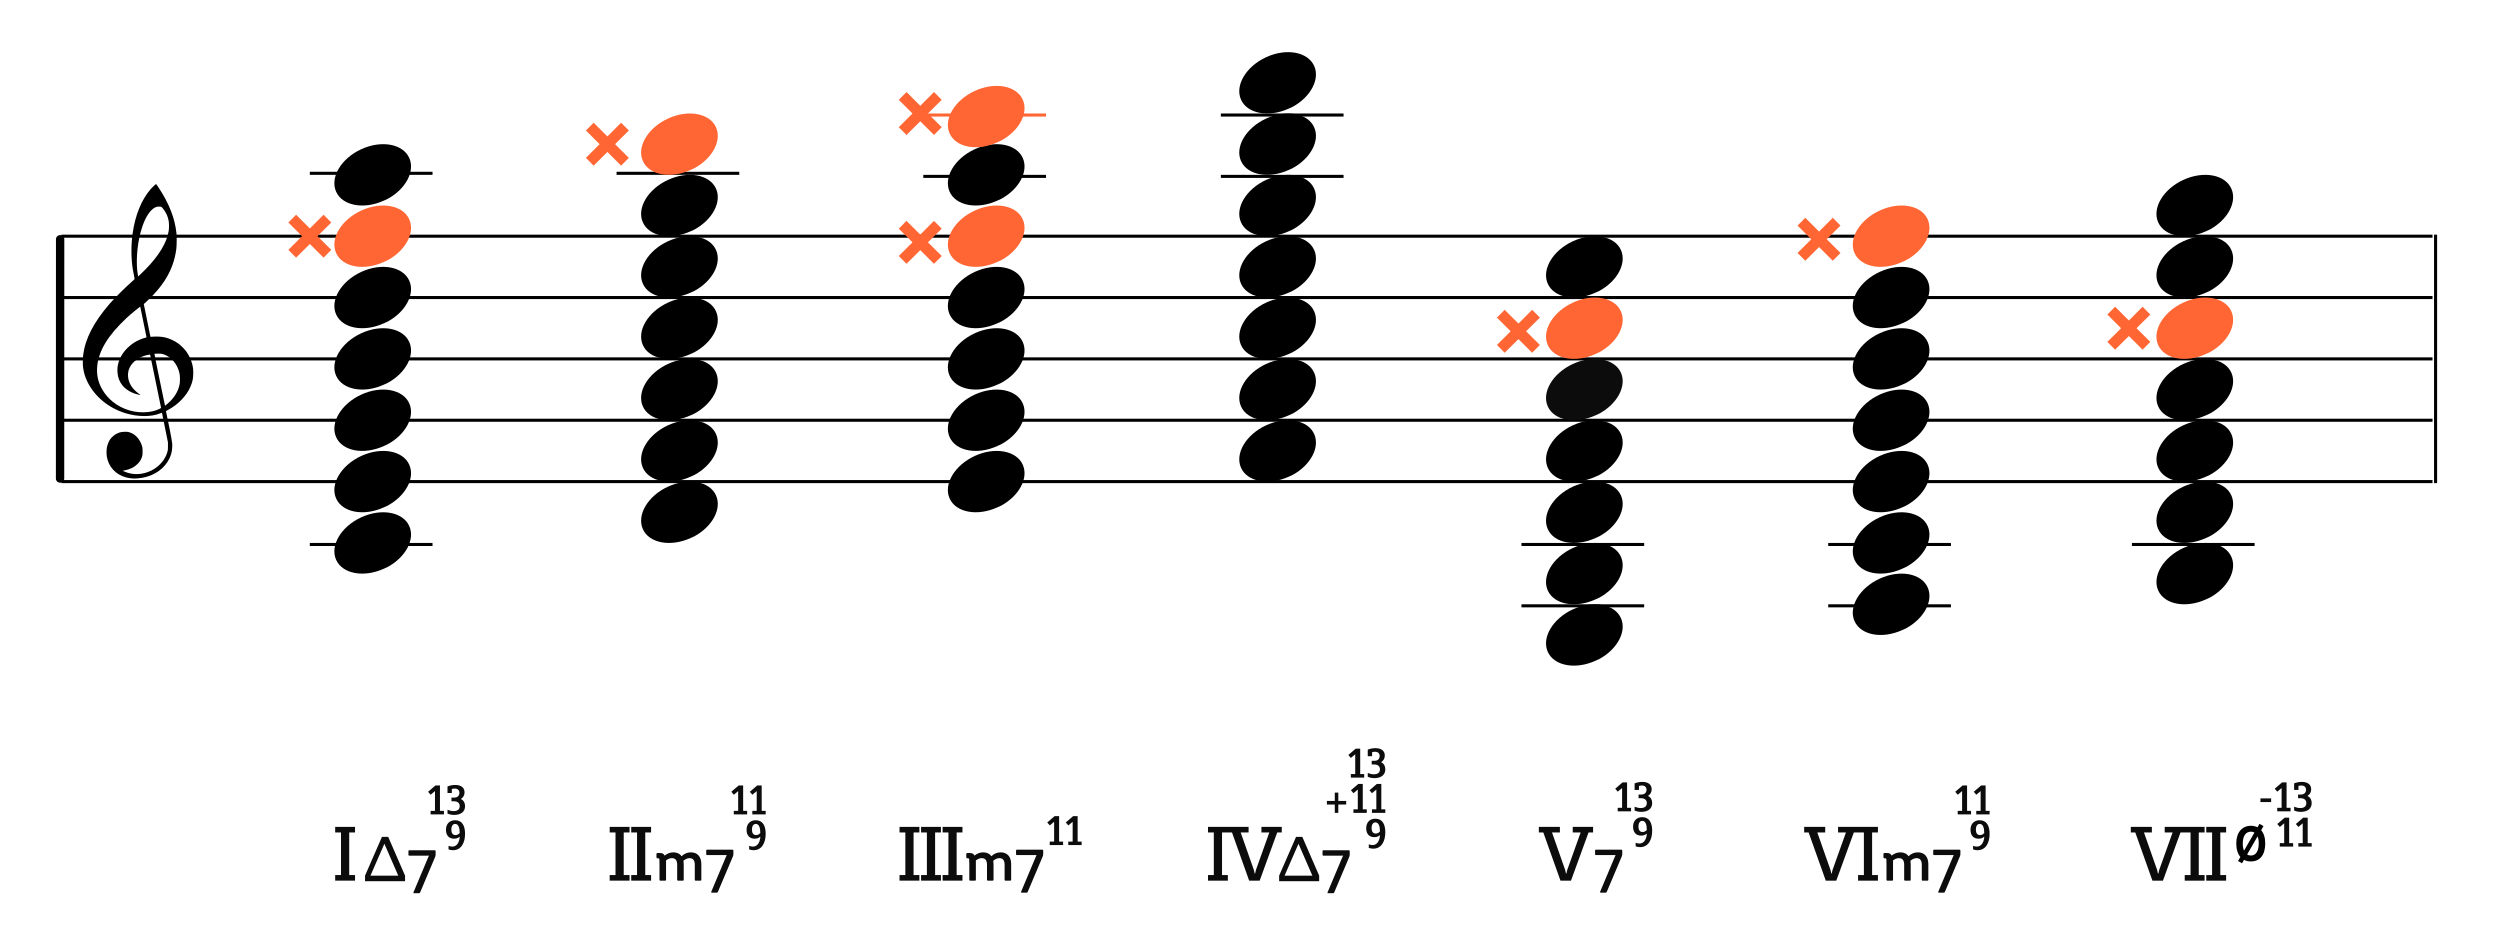 <?xml version="1.0" encoding="UTF-8"?>
<svg width="815px" height="310px" viewBox="0 0 815 310" version="1.1" xmlns="http://www.w3.org/2000/svg" xmlns:xlink="http://www.w3.org/1999/xlink">
    <!-- Generator: Sketch 62 (91390) - https://sketch.com -->
    <title>c3-13th-diatonic-tension-avoid</title>
    <desc>Created with Sketch.</desc>
    <g id="c3-13th-diatonic-tension-avoid" stroke="none" stroke-width="1" fill="none" fill-rule="evenodd">
        <g id="Group" transform="translate(19, 76)" stroke="#000000">
            <line x1="1" y1="1" x2="774" y2="1" id="horizon"></line>
            <line x1="1" y1="21" x2="774" y2="21" id="horizon"></line>
            <line x1="1" y1="41" x2="774" y2="41" id="horizon"></line>
            <line x1="1" y1="61" x2="774" y2="61" id="horizon"></line>
            <line x1="1" y1="81" x2="774" y2="81" id="horizon"></line>
            <line x1="-38.408" y1="40.989" x2="39.592" y2="41.011" id="bar" stroke-width="2.722" stroke-linecap="round" stroke-linejoin="round" transform="translate(0.592, 41) rotate(90) translate(-0.592, -41) "></line>
            <line x1="775" y1="1" x2="775" y2="81" id="bar" stroke-linecap="square"></line>
        </g>
        <path d="M43.13,155.97 C42.413,155.917 41.723,155.801 41.072,155.623 C37.7,154.708 35.364,152.166 34.82,148.815 C34.66,147.834 34.713,146.297 34.938,145.421 C35.11,144.749 35.524,143.791 35.859,143.29 C36.423,142.449 37.387,141.654 38.349,141.239 C39.139,140.897 39.565,140.806 40.562,140.771 C41.352,140.742 41.547,140.755 42.004,140.873 C43.994,141.384 45.607,143.09 46.306,145.427 C46.463,145.955 46.477,146.089 46.48,147.127 C46.484,148.113 46.466,148.318 46.342,148.757 C46.067,149.73 45.597,150.515 44.846,151.249 C43.746,152.327 42.457,152.975 40.717,153.326 L39.971,153.478 L40.5,153.709 C43.328,154.952 46.458,154.832 49.377,153.373 C51.931,152.098 53.906,149.79 54.585,147.288 C54.75,146.683 54.76,146.572 54.755,145.421 L54.75,144.197 L53.796,139.465 C53.273,136.862 52.83,134.684 52.813,134.625 C52.784,134.533 52.718,134.546 52.266,134.734 C49.341,135.956 44.915,135.94 40.876,134.694 C35.342,132.988 30.825,129.244 28.471,124.411 C27.737,122.902 27.308,121.459 27.071,119.695 C26.964,118.901 26.981,116.798 27.104,115.799 C27.759,110.453 30.519,105.093 35.721,99.056 C37.34,97.178 40.884,93.662 43.259,91.578 C43.89,91.025 43.917,90.989 43.868,90.81 C43.758,90.395 43.376,88.383 43.259,87.593 C42.712,83.915 42.713,79.644 43.262,75.906 C44.123,70.034 46.143,65.1 49.081,61.692 C49.617,61.068 50.752,60 50.876,60 C50.916,60 51.26,60.471 51.639,61.048 C55.156,66.377 57.017,71.124 57.526,76.056 C57.652,77.289 57.617,80.183 57.46,81.312 C56.944,85.037 55.742,88.27 53.68,91.472 C52.332,93.569 50.301,95.951 48.228,97.872 C47.755,98.311 47.257,98.772 47.122,98.898 L46.876,99.127 L47.962,104.468 L49.047,109.811 L49.584,109.769 C51.096,109.648 52.693,109.736 53.834,110.003 C55.354,110.359 57.064,111.173 58.343,112.146 C59.057,112.69 60.245,113.905 60.746,114.606 C61.945,116.278 62.728,118.271 62.947,120.207 C63.055,121.164 62.991,123.026 62.824,123.801 C62.165,126.866 60.217,129.749 57.248,132.045 C56.514,132.614 55.444,133.3 54.666,133.701 C54.139,133.974 54.093,134.011 54.128,134.153 C54.194,134.423 55.038,138.526 55.354,140.109 C55.519,140.94 55.774,142.317 55.92,143.168 C56.177,144.666 56.185,144.743 56.151,145.711 C56.088,147.551 55.626,148.99 54.582,150.605 C52.594,153.68 49.033,155.641 44.879,155.946 C44.002,156.011 43.719,156.015 43.13,155.97 Z M48.396,134.308 C49.177,134.216 50.167,134.003 50.809,133.787 C51.595,133.524 52.542,133.056 52.505,132.949 C52.487,132.903 51.684,128.985 50.719,124.243 C49.754,119.501 48.949,115.607 48.931,115.587 C48.912,115.568 48.591,115.613 48.219,115.689 C45.486,116.242 43.243,117.81 42.261,119.853 C41.951,120.497 41.833,120.918 41.753,121.654 C41.583,123.218 42.086,124.936 43.116,126.298 C43.714,127.092 44.627,127.941 45.465,128.485 C45.786,128.693 45.847,128.795 45.622,128.746 C45.544,128.73 45.269,128.671 45.011,128.616 C42.985,128.178 41.025,127.032 39.914,125.638 C38.938,124.411 38.443,123.136 38.302,121.478 C38.121,119.366 38.674,117.329 39.969,115.332 C40.805,114.043 42.248,112.638 43.694,111.709 C44.741,111.034 46.328,110.346 47.409,110.098 C47.607,110.053 47.769,109.995 47.769,109.97 C47.769,109.901 45.765,100.099 45.732,100.005 C45.684,99.868 42.968,102.096 41.138,103.771 C40.129,104.696 37.983,106.931 37.203,107.869 C34.85,110.698 33.33,113.244 32.48,115.773 C31.625,118.323 31.413,120.778 31.85,123.101 C32.381,125.925 34.203,128.88 36.639,130.87 C39.947,133.572 44.161,134.804 48.396,134.308 Z M54.604,131.623 C56.86,129.686 58.194,127.483 58.588,125.05 C58.72,124.235 58.686,122.516 58.524,121.756 C57.864,118.676 55.849,116.299 53.193,115.466 C52.67,115.302 52.549,115.289 51.518,115.287 C50.864,115.287 50.384,115.311 50.351,115.35 C50.318,115.387 50.993,118.77 52.041,123.817 C53,128.438 53.785,132.228 53.787,132.239 C53.793,132.291 54.068,132.083 54.604,131.623 Z M47.227,88.013 C51.767,83.468 54.45,79.042 55.01,75.17 C55.135,74.299 55.134,72.877 55.005,72.102 C54.747,70.556 54.117,69.198 53.045,67.889 C52.619,67.37 52.555,67.342 51.75,67.344 C50.864,67.345 50.057,67.767 49.221,68.664 C47.835,70.147 46.677,72.572 45.823,75.766 C44.637,80.212 44.272,85.774 44.923,89.542 L45.025,90.137 L45.66,89.542 C46.009,89.214 46.713,88.526 47.227,88.013 Z" id="G-Clef" fill="#000000"></path>
        <path d="M116.586,149.185 C110.757,152.368 107.652,158.129 109.563,162.463 C111.6,167.087 118.603,168.391 125.192,165.376 C131.783,162.361 135.477,156.16 133.44,151.537 C131.402,146.913 124.399,145.609 117.81,148.624 C117.398,148.813 116.974,148.972 116.586,149.185 Z" id="Path" fill="#000000" transform="translate(121.5, 157) rotate(-180) translate(-121.5, -157) "></path>
        <path d="M116.586,169.185 C110.757,172.368 107.652,178.129 109.563,182.463 C111.6,187.087 118.603,188.391 125.192,185.376 C131.783,182.361 135.477,176.16 133.44,171.537 C131.402,166.913 124.399,165.609 117.81,168.624 C117.398,168.813 116.974,168.972 116.586,169.185 Z" id="Path" fill="#000000" transform="translate(121.5, 177) rotate(-180) translate(-121.5, -177) "></path>
        <rect id="Rectangle" fill="#000000" x="101" y="177" width="40" height="1"></rect>
        <rect id="Rectangle" fill="#000000" x="101" y="56" width="40" height="1"></rect>
        <path d="M116.586,129.185 C110.757,132.368 107.652,138.129 109.563,142.463 C111.6,147.087 118.603,148.391 125.192,145.376 C131.783,142.361 135.477,136.16 133.44,131.537 C131.402,126.913 124.399,125.609 117.81,128.624 C117.398,128.813 116.974,128.972 116.586,129.185 Z" id="Path" fill="#000000" transform="translate(121.5, 137) rotate(-180) translate(-121.5, -137) "></path>
        <path d="M116.586,109.185 C110.757,112.368 107.652,118.129 109.563,122.463 C111.6,127.087 118.603,128.391 125.192,125.376 C131.783,122.361 135.477,116.16 133.44,111.537 C131.402,106.913 124.399,105.609 117.81,108.624 C117.398,108.813 116.974,108.972 116.586,109.185 Z" id="Path" fill="#000000" transform="translate(121.5, 117) rotate(-180) translate(-121.5, -117) "></path>
        <path d="M116.586,89.185 C110.757,92.368 107.652,98.129 109.563,102.463 C111.6,107.087 118.603,108.391 125.192,105.376 C131.783,102.361 135.477,96.16 133.44,91.537 C131.402,86.913 124.399,85.609 117.81,88.624 C117.398,88.813 116.974,88.972 116.586,89.185 Z" id="Path" fill="#000000" transform="translate(121.5, 97) rotate(-180) translate(-121.5, -97) "></path>
        <path d="M116.586,69.185 C110.757,72.368 107.652,78.129 109.563,82.463 C111.6,87.087 118.603,88.391 125.192,85.376 C131.783,82.361 135.477,76.16 133.44,71.537 C131.402,66.913 124.399,65.609 117.81,68.624 C117.398,68.813 116.974,68.972 116.586,69.185 Z" id="Path" fill="#FF6633" transform="translate(121.5, 77) rotate(-180) translate(-121.5, -77) "></path>
        <path d="M116.586,49.185 C110.757,52.368 107.652,58.129 109.563,62.463 C111.6,67.087 118.603,68.391 125.192,65.376 C131.783,62.361 135.477,56.16 133.44,51.537 C131.402,46.913 124.399,45.609 117.81,48.624 C117.398,48.813 116.974,48.972 116.586,49.185 Z" id="Path" fill="#000000" transform="translate(121.5, 57) rotate(-180) translate(-121.5, -57) "></path>
        <rect id="Rectangle" fill="#000000" x="201" y="56" width="40" height="1"></rect>
        <path d="M216.586,59.185 C210.757,62.368 207.652,68.129 209.563,72.463 C211.6,77.087 218.603,78.391 225.192,75.376 C231.783,72.361 235.477,66.16 233.44,61.537 C231.402,56.913 224.399,55.609 217.81,58.624 C217.398,58.813 216.974,58.972 216.586,59.185 Z" id="Path" fill="#000000" transform="translate(221.5, 67) rotate(-180) translate(-221.5, -67) "></path>
        <path d="M216.586,39.185 C210.757,42.368 207.652,48.129 209.563,52.463 C211.6,57.087 218.603,58.391 225.192,55.376 C231.783,52.361 235.477,46.16 233.44,41.537 C231.402,36.913 224.399,35.609 217.81,38.624 C217.398,38.813 216.974,38.972 216.586,39.185 Z" id="Path" fill="#FF6633" transform="translate(221.5, 47) rotate(-180) translate(-221.5, -47) "></path>
        <rect id="Rectangle" fill="#000000" x="301" y="57" width="40" height="1"></rect>
        <rect id="Rectangle" fill="#FF6633" x="301" y="37" width="40" height="1"></rect>
        <rect id="Rectangle" fill="#000000" x="398" y="57" width="40" height="1"></rect>
        <rect id="Rectangle" fill="#000000" x="398" y="37" width="40" height="1"></rect>
        <path d="M316.586,49.185 C310.757,52.368 307.652,58.129 309.563,62.463 C311.6,67.087 318.603,68.391 325.192,65.376 C331.783,62.361 335.477,56.16 333.44,51.537 C331.402,46.913 324.399,45.609 317.81,48.624 C317.398,48.813 316.974,48.972 316.586,49.185 Z" id="Path" fill="#000000" transform="translate(321.5, 57) rotate(-180) translate(-321.5, -57) "></path>
        <path d="M316.586,30.185 C310.757,33.368 307.652,39.129 309.563,43.463 C311.6,48.087 318.603,49.391 325.192,46.376 C331.783,43.361 335.477,37.16 333.44,32.537 C331.402,27.913 324.399,26.609 317.81,29.624 C317.398,29.813 316.974,29.972 316.586,30.185 Z" id="Path" fill="#FF6633" transform="translate(321.5, 38) rotate(-180) translate(-321.5, -38) "></path>
        <path d="M216.586,139.185 C210.757,142.368 207.652,148.129 209.563,152.463 C211.6,157.087 218.603,158.391 225.192,155.376 C231.783,152.361 235.477,146.16 233.44,141.537 C231.402,136.913 224.399,135.609 217.81,138.624 C217.398,138.813 216.974,138.972 216.586,139.185 Z" id="Path" fill="#000000" transform="translate(221.5, 147) rotate(-180) translate(-221.5, -147) "></path>
        <path d="M216.586,159.185 C210.757,162.368 207.652,168.129 209.563,172.463 C211.6,177.087 218.603,178.391 225.192,175.376 C231.783,172.361 235.477,166.16 233.44,161.537 C231.402,156.913 224.399,155.609 217.81,158.624 C217.398,158.813 216.974,158.972 216.586,159.185 Z" id="Path" fill="#000000" transform="translate(221.5, 167) rotate(-180) translate(-221.5, -167) "></path>
        <path d="M216.586,119.185 C210.757,122.368 207.652,128.129 209.563,132.463 C211.6,137.087 218.603,138.391 225.192,135.376 C231.783,132.361 235.477,126.16 233.44,121.537 C231.402,116.913 224.399,115.609 217.81,118.624 C217.398,118.813 216.974,118.972 216.586,119.185 Z" id="Path" fill="#000000" transform="translate(221.5, 127) rotate(-180) translate(-221.5, -127) "></path>
        <path d="M216.586,99.185 C210.757,102.368 207.652,108.129 209.563,112.463 C211.6,117.087 218.603,118.391 225.192,115.376 C231.783,112.361 235.477,106.16 233.44,101.537 C231.402,96.913 224.399,95.609 217.81,98.624 C217.398,98.813 216.974,98.972 216.586,99.185 Z" id="Path" fill="#000000" transform="translate(221.5, 107) rotate(-180) translate(-221.5, -107) "></path>
        <path d="M216.586,79.185 C210.757,82.368 207.652,88.129 209.563,92.463 C211.6,97.087 218.603,98.391 225.192,95.376 C231.783,92.361 235.477,86.16 233.44,81.537 C231.402,76.913 224.399,75.609 217.81,78.624 C217.398,78.813 216.974,78.972 216.586,79.185 Z" id="Path" fill="#000000" transform="translate(221.5, 87) rotate(-180) translate(-221.5, -87) "></path>
        <path d="M316.586,129.185 C310.757,132.368 307.652,138.129 309.563,142.463 C311.6,147.087 318.603,148.391 325.192,145.376 C331.783,142.361 335.477,136.16 333.44,131.537 C331.402,126.913 324.399,125.609 317.81,128.624 C317.398,128.813 316.974,128.972 316.586,129.185 Z" id="Path" fill="#000000" transform="translate(321.5, 137) rotate(-180) translate(-321.5, -137) "></path>
        <path d="M316.586,149.185 C310.757,152.368 307.652,158.129 309.563,162.463 C311.6,167.087 318.603,168.391 325.192,165.376 C331.783,162.361 335.477,156.16 333.44,151.537 C331.402,146.913 324.399,145.609 317.81,148.624 C317.398,148.813 316.974,148.972 316.586,149.185 Z" id="Path" fill="#000000" transform="translate(321.5, 157) rotate(-180) translate(-321.5, -157) "></path>
        <path d="M316.586,109.185 C310.757,112.368 307.652,118.129 309.563,122.463 C311.6,127.087 318.603,128.391 325.192,125.376 C331.783,122.361 335.477,116.16 333.44,111.537 C331.402,106.913 324.399,105.609 317.81,108.624 C317.398,108.813 316.974,108.972 316.586,109.185 Z" id="Path" fill="#000000" transform="translate(321.5, 117) rotate(-180) translate(-321.5, -117) "></path>
        <path d="M316.586,89.185 C310.757,92.368 307.652,98.129 309.563,102.463 C311.6,107.087 318.603,108.391 325.192,105.376 C331.783,102.361 335.477,96.16 333.44,91.537 C331.402,86.913 324.399,85.609 317.81,88.624 C317.398,88.813 316.974,88.972 316.586,89.185 Z" id="Path" fill="#000000" transform="translate(321.5, 97) rotate(-180) translate(-321.5, -97) "></path>
        <path d="M316.586,69.185 C310.757,72.368 307.652,78.129 309.563,82.463 C311.6,87.087 318.603,88.391 325.192,85.376 C331.783,82.361 335.477,76.16 333.44,71.537 C331.402,66.913 324.399,65.609 317.81,68.624 C317.398,68.813 316.974,68.972 316.586,69.185 Z" id="Path" fill="#FF6633" transform="translate(321.5, 77) rotate(-180) translate(-321.5, -77) "></path>
        <g id="CN-Root" transform="translate(184, 257)" fill="#0C0C0C" fill-rule="nonzero">
            <path d="M21.232,30.088 L21.232,28.268 L19.334,28.268 L19.334,14.384 L21.232,14.384 L21.232,12.564 L14.758,12.564 L14.758,14.384 L16.656,14.384 L16.656,28.268 L14.758,28.268 L14.758,30.088 L21.232,30.088 Z M28.253,30.088 L28.253,28.268 L26.355,28.268 L26.355,14.384 L28.253,14.384 L28.253,12.564 L21.779,12.564 L21.779,14.384 L23.677,14.384 L23.677,28.268 L21.779,28.268 L21.779,30.088 L28.253,30.088 Z" id="Combined-Shape"></path>
        </g>
        <g id="CN-Root" transform="translate(489, 257)" fill="#0C0C0C" fill-rule="nonzero">
            <path d="M23.143,30.088 L28.863,14.384 L30.345,14.384 L30.345,12.564 L23.715,12.564 L23.715,14.384 L26.289,14.384 L21.895,26.682 L21.661,27.748 L21.505,27.748 L21.271,26.682 L16.955,14.384 L19.529,14.384 L19.529,12.564 L12.665,12.564 L12.665,14.384 L14.121,14.384 L19.711,30.088 L23.143,30.088 Z" id="Combined-Shape"></path>
        </g>
        <g id="CN-Root" transform="translate(91, 257)" fill="#0C0C0C" fill-rule="nonzero">
            <path d="M24.742,30.088 L24.742,28.268 L22.844,28.268 L22.844,14.384 L24.742,14.384 L24.742,12.564 L18.268,12.564 L18.268,14.384 L20.166,14.384 L20.166,28.268 L18.268,28.268 L18.268,30.088 L24.742,30.088 Z" id="Combined-Shape"></path>
        </g>
        <g id="CN-7" transform="translate(516, 257)" fill="#0C0C0C" fill-rule="nonzero">
            <path d="M7.476,34 C7.656,34 7.756,33.9 7.816,33.72 L12.676,22.24 C12.796,21.92 12.856,21.8 12.856,21.36 L12.856,20.26 C12.856,20.1 12.756,20 12.596,20 L4.256,20 C4.096,20 3.996,20.1 3.996,20.26 L3.996,21.48 C3.996,21.66 4.096,21.76 4.256,21.76 L9.916,21.76 L10.696,21.74 L10.356,22.5 L5.636,33.72 C5.556,33.9 5.636,34 5.816,34 L7.476,34 Z" id="Combined-Shape"></path>
        </g>
        <g id="CN-m7" transform="translate(209, 257)" fill="#0C0C0C" fill-rule="nonzero">
            <path d="M29.828,20 C29.988,20 30.088,20.1 30.088,20.26 L30.088,20.26 L30.088,21.36 C30.088,21.8 30.028,21.92 29.908,22.24 L29.908,22.24 L25.048,33.72 C24.988,33.9 24.888,34 24.708,34 L24.708,34 L23.048,34 C22.868,34 22.788,33.9 22.868,33.72 L22.868,33.72 L27.588,22.5 L27.928,21.74 L27.148,21.76 L21.488,21.76 C21.328,21.76 21.228,21.66 21.228,21.48 L21.228,21.48 L21.228,20.26 C21.228,20.1 21.328,20 21.488,20 L21.488,20 Z M16.226,20.864 C18.272,20.864 19.636,22.184 19.636,24.714 L19.636,24.714 L19.636,29.796 C19.636,29.994 19.526,30.104 19.328,30.104 L19.328,30.104 L17.81,30.104 C17.612,30.104 17.502,29.994 17.502,29.796 L17.502,29.796 L17.502,24.934 C17.502,23.482 16.93,22.756 15.808,22.756 C15.104,22.756 14.422,23.064 13.806,23.614 C13.85,23.944 13.894,24.318 13.894,24.714 L13.894,24.714 L13.894,29.796 C13.894,29.994 13.784,30.104 13.586,30.104 L13.586,30.104 L12.068,30.104 C11.892,30.104 11.76,29.994 11.76,29.796 L11.76,29.796 L11.76,24.934 C11.76,23.482 11.21,22.756 10.044,22.756 C9.406,22.756 8.812,22.976 8.13,23.504 L8.13,23.504 L8.13,29.796 C8.13,29.994 8.02,30.104 7.822,30.104 L7.822,30.104 L6.304,30.104 C6.084,30.104 5.996,29.994 5.996,29.796 L5.996,29.796 L5.996,24.384 L5.974,24.384 L5.974,23.526 C5.974,22.998 5.93,22.8 5.556,22.8 L5.556,22.8 L5.314,22.8 C5.116,22.8 5.006,22.69 5.006,22.492 L5.006,22.492 L5.006,21.392 C5.006,21.194 5.116,21.084 5.314,21.084 L5.314,21.084 L6.216,21.084 C6.964,21.084 7.426,21.37 7.668,21.92 C8.636,21.194 9.494,20.864 10.528,20.864 C11.672,20.864 12.618,21.304 13.19,22.14 C14.026,21.304 15.06,20.864 16.226,20.864 Z" id="Combined-Shape"></path>
        </g>
        <g id="CN-Root" transform="translate(282, 257)" fill="#0C0C0C" fill-rule="nonzero">
            <path d="M17.721,30.088 L17.721,28.268 L15.823,28.268 L15.823,14.384 L17.721,14.384 L17.721,12.564 L11.247,12.564 L11.247,14.384 L13.145,14.384 L13.145,28.268 L11.247,28.268 L11.247,30.088 L17.721,30.088 Z M24.742,30.088 L24.742,28.268 L22.844,28.268 L22.844,14.384 L24.742,14.384 L24.742,12.564 L18.268,12.564 L18.268,14.384 L20.166,14.384 L20.166,28.268 L18.268,28.268 L18.268,30.088 L24.742,30.088 Z M31.763,30.088 L31.763,28.268 L29.865,28.268 L29.865,14.384 L31.763,14.384 L31.763,12.564 L25.289,12.564 L25.289,14.384 L27.187,14.384 L27.187,28.268 L25.289,28.268 L25.289,30.088 L31.763,30.088 Z" id="Combined-Shape"></path>
        </g>
        <g id="CN-m7" transform="translate(310, 257)" fill="#0C0C0C" fill-rule="nonzero">
            <path d="M29.828,20 C29.988,20 30.088,20.1 30.088,20.26 L30.088,20.26 L30.088,21.36 C30.088,21.8 30.028,21.92 29.908,22.24 L29.908,22.24 L25.048,33.72 C24.988,33.9 24.888,34 24.708,34 L24.708,34 L23.048,34 C22.868,34 22.788,33.9 22.868,33.72 L22.868,33.72 L27.588,22.5 L27.928,21.74 L27.148,21.76 L21.488,21.76 C21.328,21.76 21.228,21.66 21.228,21.48 L21.228,21.48 L21.228,20.26 C21.228,20.1 21.328,20 21.488,20 L21.488,20 Z M16.226,20.864 C18.272,20.864 19.636,22.184 19.636,24.714 L19.636,24.714 L19.636,29.796 C19.636,29.994 19.526,30.104 19.328,30.104 L19.328,30.104 L17.81,30.104 C17.612,30.104 17.502,29.994 17.502,29.796 L17.502,29.796 L17.502,24.934 C17.502,23.482 16.93,22.756 15.808,22.756 C15.104,22.756 14.422,23.064 13.806,23.614 C13.85,23.944 13.894,24.318 13.894,24.714 L13.894,24.714 L13.894,29.796 C13.894,29.994 13.784,30.104 13.586,30.104 L13.586,30.104 L12.068,30.104 C11.892,30.104 11.76,29.994 11.76,29.796 L11.76,29.796 L11.76,24.934 C11.76,23.482 11.21,22.756 10.044,22.756 C9.406,22.756 8.812,22.976 8.13,23.504 L8.13,23.504 L8.13,29.796 C8.13,29.994 8.02,30.104 7.822,30.104 L7.822,30.104 L6.304,30.104 C6.084,30.104 5.996,29.994 5.996,29.796 L5.996,29.796 L5.996,24.384 L5.974,24.384 L5.974,23.526 C5.974,22.998 5.93,22.8 5.556,22.8 L5.556,22.8 L5.314,22.8 C5.116,22.8 5.006,22.69 5.006,22.492 L5.006,22.492 L5.006,21.392 C5.006,21.194 5.116,21.084 5.314,21.084 L5.314,21.084 L6.216,21.084 C6.964,21.084 7.426,21.37 7.668,21.92 C8.636,21.194 9.494,20.864 10.528,20.864 C11.672,20.864 12.618,21.304 13.19,22.14 C14.026,21.304 15.06,20.864 16.226,20.864 Z" id="Combined-Shape"></path>
        </g>
        <g id="CN-Root" transform="translate(579, 257)" fill="#0C0C0C" fill-rule="nonzero">
            <path d="M19.633,30.088 L25.353,14.384 L26.835,14.384 L26.835,12.564 L20.205,12.564 L20.205,14.384 L22.779,14.384 L18.385,26.682 L18.151,27.748 L17.995,27.748 L17.761,26.682 L13.445,14.384 L16.019,14.384 L16.019,12.564 L9.155,12.564 L9.155,14.384 L10.611,14.384 L16.201,30.088 L19.633,30.088 Z M33.206,30.088 L33.206,28.268 L31.308,28.268 L31.308,14.384 L33.206,14.384 L33.206,12.564 L26.732,12.564 L26.732,14.384 L28.63,14.384 L28.63,28.268 L26.732,28.268 L26.732,30.088 L33.206,30.088 Z" id="Combined-Shape"></path>
        </g>
        <g id="CN-m7" transform="translate(609, 257)" fill="#0C0C0C" fill-rule="nonzero">
            <path d="M29.828,20 C29.988,20 30.088,20.1 30.088,20.26 L30.088,20.26 L30.088,21.36 C30.088,21.8 30.028,21.92 29.908,22.24 L29.908,22.24 L25.048,33.72 C24.988,33.9 24.888,34 24.708,34 L24.708,34 L23.048,34 C22.868,34 22.788,33.9 22.868,33.72 L22.868,33.72 L27.588,22.5 L27.928,21.74 L27.148,21.76 L21.488,21.76 C21.328,21.76 21.228,21.66 21.228,21.48 L21.228,21.48 L21.228,20.26 C21.228,20.1 21.328,20 21.488,20 L21.488,20 Z M16.226,20.864 C18.272,20.864 19.636,22.184 19.636,24.714 L19.636,24.714 L19.636,29.796 C19.636,29.994 19.526,30.104 19.328,30.104 L19.328,30.104 L17.81,30.104 C17.612,30.104 17.502,29.994 17.502,29.796 L17.502,29.796 L17.502,24.934 C17.502,23.482 16.93,22.756 15.808,22.756 C15.104,22.756 14.422,23.064 13.806,23.614 C13.85,23.944 13.894,24.318 13.894,24.714 L13.894,24.714 L13.894,29.796 C13.894,29.994 13.784,30.104 13.586,30.104 L13.586,30.104 L12.068,30.104 C11.892,30.104 11.76,29.994 11.76,29.796 L11.76,29.796 L11.76,24.934 C11.76,23.482 11.21,22.756 10.044,22.756 C9.406,22.756 8.812,22.976 8.13,23.504 L8.13,23.504 L8.13,29.796 C8.13,29.994 8.02,30.104 7.822,30.104 L7.822,30.104 L6.304,30.104 C6.084,30.104 5.996,29.994 5.996,29.796 L5.996,29.796 L5.996,24.384 L5.974,24.384 L5.974,23.526 C5.974,22.998 5.93,22.8 5.556,22.8 L5.556,22.8 L5.314,22.8 C5.116,22.8 5.006,22.69 5.006,22.492 L5.006,22.492 L5.006,21.392 C5.006,21.194 5.116,21.084 5.314,21.084 L5.314,21.084 L6.216,21.084 C6.964,21.084 7.426,21.37 7.668,21.92 C8.636,21.194 9.494,20.864 10.528,20.864 C11.672,20.864 12.618,21.304 13.19,22.14 C14.026,21.304 15.06,20.864 16.226,20.864 Z" id="Combined-Shape"></path>
        </g>
        <path d="M411.586,119.185 C405.757,122.368 402.652,128.129 404.563,132.463 C406.6,137.087 413.603,138.391 420.192,135.376 C426.783,132.361 430.477,126.16 428.44,121.537 C426.402,116.913 419.399,115.609 412.81,118.624 C412.398,118.813 411.974,118.972 411.586,119.185 Z" id="Path" fill="#000000" transform="translate(416.5, 127) rotate(-180) translate(-416.5, -127) "></path>
        <path d="M411.586,139.185 C405.757,142.368 402.652,148.129 404.563,152.463 C406.6,157.087 413.603,158.391 420.192,155.376 C426.783,152.361 430.477,146.16 428.44,141.537 C426.402,136.913 419.399,135.609 412.81,138.624 C412.398,138.813 411.974,138.972 411.586,139.185 Z" id="Path" fill="#000000" transform="translate(416.5, 147) rotate(-180) translate(-416.5, -147) "></path>
        <rect id="Rectangle" fill="#000000" x="496" y="197" width="40" height="1"></rect>
        <path d="M411.586,99.185 C405.757,102.368 402.652,108.129 404.563,112.463 C406.6,117.087 413.603,118.391 420.192,115.376 C426.783,112.361 430.477,106.16 428.44,101.537 C426.402,96.913 419.399,95.609 412.81,98.624 C412.398,98.813 411.974,98.972 411.586,99.185 Z" id="Path" fill="#000000" transform="translate(416.5, 107) rotate(-180) translate(-416.5, -107) "></path>
        <path d="M411.586,79.185 C405.757,82.368 402.652,88.129 404.563,92.463 C406.6,97.087 413.603,98.391 420.192,95.376 C426.783,92.361 430.477,86.16 428.44,81.537 C426.402,76.913 419.399,75.609 412.81,78.624 C412.398,78.813 411.974,78.972 411.586,79.185 Z" id="Path" fill="#000000" transform="translate(416.5, 87) rotate(-180) translate(-416.5, -87) "></path>
        <path d="M411.586,59.185 C405.757,62.368 402.652,68.129 404.563,72.463 C406.6,77.087 413.603,78.391 420.192,75.376 C426.783,72.361 430.477,66.16 428.44,61.537 C426.402,56.913 419.399,55.609 412.81,58.624 C412.398,58.813 411.974,58.972 411.586,59.185 Z" id="Path" fill="#000000" transform="translate(416.5, 67) rotate(-180) translate(-416.5, -67) "></path>
        <path d="M411.586,39.185 C405.757,42.368 402.652,48.129 404.563,52.463 C406.6,57.087 413.603,58.391 420.192,55.376 C426.783,52.361 430.477,46.16 428.44,41.537 C426.402,36.913 419.399,35.609 412.81,38.624 C412.398,38.813 411.974,38.972 411.586,39.185 Z" id="Path" fill="#000000" transform="translate(416.5, 47) rotate(-180) translate(-416.5, -47) "></path>
        <path d="M411.586,19.185 C405.757,22.368 402.652,28.129 404.563,32.463 C406.6,37.087 413.603,38.391 420.192,35.376 C426.783,32.361 430.477,26.16 428.44,21.537 C426.402,16.913 419.399,15.609 412.81,18.624 C412.398,18.813 411.974,18.972 411.586,19.185 Z" id="Path" fill="#000000" transform="translate(416.5, 27) rotate(-180) translate(-416.5, -27) "></path>
        <path d="M511.586,119.185 C505.757,122.368 502.652,128.129 504.563,132.463 C506.6,137.087 513.603,138.391 520.192,135.376 C526.783,132.361 530.477,126.16 528.44,121.537 C526.402,116.913 519.399,115.609 512.81,118.624 C512.398,118.813 511.974,118.972 511.586,119.185 Z" id="Path" fill="#0C0C0C" fill-rule="nonzero" transform="translate(516.5, 127) rotate(-180) translate(-516.5, -127) "></path>
        <path d="M511.586,139.185 C505.757,142.368 502.652,148.129 504.563,152.463 C506.6,157.087 513.603,158.391 520.192,155.376 C526.783,152.361 530.477,146.16 528.44,141.537 C526.402,136.913 519.399,135.609 512.81,138.624 C512.398,138.813 511.974,138.972 511.586,139.185 Z" id="Path" fill="#000000" transform="translate(516.5, 147) rotate(-180) translate(-516.5, -147) "></path>
        <path d="M511.586,99.185 C505.757,102.368 502.652,108.129 504.563,112.463 C506.6,117.087 513.603,118.391 520.192,115.376 C526.783,112.361 530.477,106.16 528.44,101.537 C526.402,96.913 519.399,95.609 512.81,98.624 C512.398,98.813 511.974,98.972 511.586,99.185 Z" id="Path" fill="#FF6633" transform="translate(516.5, 107) rotate(-180) translate(-516.5, -107) "></path>
        <path d="M511.586,179.185 C505.757,182.368 502.652,188.129 504.563,192.463 C506.6,197.087 513.603,198.391 520.192,195.376 C526.783,192.361 530.477,186.16 528.44,181.537 C526.402,176.913 519.399,175.609 512.81,178.624 C512.398,178.813 511.974,178.972 511.586,179.185 Z" id="Path" fill="#000000" transform="translate(516.5, 187) rotate(-180) translate(-516.5, -187) "></path>
        <path d="M511.586,199.185 C505.757,202.368 502.652,208.129 504.563,212.463 C506.6,217.087 513.603,218.391 520.192,215.376 C526.783,212.361 530.477,206.16 528.44,201.537 C526.402,196.913 519.399,195.609 512.81,198.624 C512.398,198.813 511.974,198.972 511.586,199.185 Z" id="Path" fill="#000000" transform="translate(516.5, 207) rotate(-180) translate(-516.5, -207) "></path>
        <path d="M511.586,159.185 C505.757,162.368 502.652,168.129 504.563,172.463 C506.6,177.087 513.603,178.391 520.192,175.376 C526.783,172.361 530.477,166.16 528.44,161.537 C526.402,156.913 519.399,155.609 512.81,158.624 C512.398,158.813 511.974,158.972 511.586,159.185 Z" id="Path" fill="#000000" transform="translate(516.5, 167) rotate(-180) translate(-516.5, -167) "></path>
        <path d="M511.586,79.185 C505.757,82.368 502.652,88.129 504.563,92.463 C506.6,97.087 513.603,98.391 520.192,95.376 C526.783,92.361 530.477,86.16 528.44,81.537 C526.402,76.913 519.399,75.609 512.81,78.624 C512.398,78.813 511.974,78.972 511.586,79.185 Z" id="Path" fill="#000000" transform="translate(516.5, 87) rotate(-180) translate(-516.5, -87) "></path>
        <rect id="Rectangle" fill="#000000" x="496" y="177" width="40" height="1"></rect>
        <rect id="Rectangle" fill="#000000" x="596" y="197" width="40" height="1"></rect>
        <path d="M611.586,109.185 C605.757,112.368 602.652,118.129 604.563,122.463 C606.6,127.087 613.603,128.391 620.192,125.376 C626.783,122.361 630.477,116.16 628.44,111.537 C626.402,106.913 619.399,105.609 612.81,108.624 C612.398,108.813 611.974,108.972 611.586,109.185 Z" id="Path" fill="#000000" transform="translate(616.5, 117) rotate(-180) translate(-616.5, -117) "></path>
        <path d="M611.586,129.185 C605.757,132.368 602.652,138.129 604.563,142.463 C606.6,147.087 613.603,148.391 620.192,145.376 C626.783,142.361 630.477,136.16 628.44,131.537 C626.402,126.913 619.399,125.609 612.81,128.624 C612.398,128.813 611.974,128.972 611.586,129.185 Z" id="Path" fill="#000000" transform="translate(616.5, 137) rotate(-180) translate(-616.5, -137) "></path>
        <path d="M611.586,89.185 C605.757,92.368 602.652,98.129 604.563,102.463 C606.6,107.087 613.603,108.391 620.192,105.376 C626.783,102.361 630.477,96.16 628.44,91.537 C626.402,86.913 619.399,85.609 612.81,88.624 C612.398,88.813 611.974,88.972 611.586,89.185 Z" id="Path" fill="#000000" transform="translate(616.5, 97) rotate(-180) translate(-616.5, -97) "></path>
        <path d="M611.586,169.185 C605.757,172.368 602.652,178.129 604.563,182.463 C606.6,187.087 613.603,188.391 620.192,185.376 C626.783,182.361 630.477,176.16 628.44,171.537 C626.402,166.913 619.399,165.609 612.81,168.624 C612.398,168.813 611.974,168.972 611.586,169.185 Z" id="Path" fill="#000000" transform="translate(616.5, 177) rotate(-180) translate(-616.5, -177) "></path>
        <path d="M611.586,189.185 C605.757,192.368 602.652,198.129 604.563,202.463 C606.6,207.087 613.603,208.391 620.192,205.376 C626.783,202.361 630.477,196.16 628.44,191.537 C626.402,186.913 619.399,185.609 612.81,188.624 C612.398,188.813 611.974,188.972 611.586,189.185 Z" id="Path" fill="#000000" transform="translate(616.5, 197) rotate(-180) translate(-616.5, -197) "></path>
        <path d="M611.586,149.185 C605.757,152.368 602.652,158.129 604.563,162.463 C606.6,167.087 613.603,168.391 620.192,165.376 C626.783,162.361 630.477,156.16 628.44,151.537 C626.402,146.913 619.399,145.609 612.81,148.624 C612.398,148.813 611.974,148.972 611.586,149.185 Z" id="Path" fill="#000000" transform="translate(616.5, 157) rotate(-180) translate(-616.5, -157) "></path>
        <path d="M611.586,69.185 C605.757,72.368 602.652,78.129 604.563,82.463 C606.6,87.087 613.603,88.391 620.192,85.376 C626.783,82.361 630.477,76.16 628.44,71.537 C626.402,66.913 619.399,65.609 612.81,68.624 C612.398,68.813 611.974,68.972 611.586,69.185 Z" id="Path" fill="#FF6633" transform="translate(616.5, 77) rotate(-180) translate(-616.5, -77) "></path>
        <rect id="Rectangle" fill="#000000" x="596" y="177" width="40" height="1"></rect>
        <g id="CN-Root" transform="translate(384, 257)" fill="#0C0C0C" fill-rule="nonzero">
            <path d="M16.279,30.088 L16.279,28.268 L14.381,28.268 L14.381,14.384 L16.279,14.384 L16.279,12.564 L9.805,12.564 L9.805,14.384 L11.703,14.384 L11.703,28.268 L9.805,28.268 L9.805,30.088 L16.279,30.088 Z M26.654,30.088 L32.374,14.384 L33.856,14.384 L33.856,12.564 L27.226,12.564 L27.226,14.384 L29.8,14.384 L25.406,26.682 L25.172,27.748 L25.016,27.748 L24.782,26.682 L20.466,14.384 L23.04,14.384 L23.04,12.564 L16.176,12.564 L16.176,14.384 L17.632,14.384 L23.222,30.088 L26.654,30.088 Z" id="Combined-Shape"></path>
        </g>
        <g id="CN-maj7" transform="translate(413, 257)" fill="#0C0C0C" fill-rule="nonzero">
            <path d="M26.747,20.188 C26.907,20.188 27.007,20.288 27.007,20.448 L27.007,20.448 L27.007,21.548 C27.007,21.988 26.947,22.108 26.827,22.428 L26.827,22.428 L21.967,33.908 C21.907,34.088 21.807,34.188 21.627,34.188 L21.627,34.188 L19.967,34.188 C19.787,34.188 19.707,34.088 19.787,33.908 L19.787,33.908 L24.507,22.688 L24.847,21.928 L24.067,21.948 L18.407,21.948 C18.247,21.948 18.147,21.848 18.147,21.668 L18.147,21.668 L18.147,20.448 C18.147,20.288 18.247,20.188 18.407,20.188 L18.407,20.188 Z M11.549,15.814 L17.047,28.46 L17.047,30.267 L4,30.267 L4,28.46 L9.518,15.814 L11.549,15.814 Z M10.309,18.069 L5.768,28.46 L14.83,28.46 L10.309,18.069 Z" id="Combined-Shape"></path>
        </g>
        <g id="CN-maj7" transform="translate(115, 257)" fill="#0C0C0C" fill-rule="nonzero">
            <path d="M26.747,20.188 C26.907,20.188 27.007,20.288 27.007,20.448 L27.007,20.448 L27.007,21.548 C27.007,21.988 26.947,22.108 26.827,22.428 L26.827,22.428 L21.967,33.908 C21.907,34.088 21.807,34.188 21.627,34.188 L21.627,34.188 L19.967,34.188 C19.787,34.188 19.707,34.088 19.787,33.908 L19.787,33.908 L24.507,22.688 L24.847,21.928 L24.067,21.948 L18.407,21.948 C18.247,21.948 18.147,21.848 18.147,21.668 L18.147,21.668 L18.147,20.448 C18.147,20.288 18.247,20.188 18.407,20.188 L18.407,20.188 Z M11.549,15.814 L17.047,28.46 L17.047,30.267 L4,30.267 L4,28.46 L9.518,15.814 L11.549,15.814 Z M10.309,18.069 L5.768,28.46 L14.83,28.46 L10.309,18.069 Z" id="Combined-Shape"></path>
        </g>
        <g id="tension-stack" transform="translate(126, 255)" fill="#0C0C0C" fill-rule="nonzero">
            <path d="M18.728,10.5 L18.728,9.352 L17.426,9.352 L17.426,1.064 L15.956,1.064 L13.562,3.122 L14.388,4.088 L15.802,2.898 L15.802,9.352 L14.374,9.352 L14.374,10.5 L18.728,10.5 Z M22.056,10.668 C24.184,10.668 25.612,9.674 25.612,7.812 C25.612,6.762 25.164,5.95 24.296,5.502 L24.296,5.418 C25.024,4.97 25.444,4.228 25.444,3.304 C25.444,1.708 24.226,0.896 22.406,0.896 C21.552,0.896 20.712,1.064 19.886,1.372 L19.886,3.528 L21.3,3.528 L21.3,2.226 C21.594,2.128 21.916,2.072 22.224,2.072 C23.204,2.072 23.764,2.59 23.764,3.458 C23.764,4.424 23.12,5.012 22.14,5.012 L21.174,5.012 L21.174,6.216 L21.944,6.216 C23.134,6.216 23.862,6.762 23.862,7.812 C23.862,8.89 23.12,9.422 21.888,9.422 C21.216,9.422 20.572,9.268 19.886,8.988 L19.886,10.234 C20.642,10.542 21.3,10.668 22.056,10.668 Z M21.664,22.168 C24.464,22.168 25.612,19.606 25.612,16.806 C25.612,14.272 24.688,12.396 22.392,12.396 C20.558,12.396 19.382,13.572 19.382,15.532 C19.382,17.296 20.334,18.416 22.014,18.416 C22.77,18.416 23.386,18.178 23.82,17.786 L23.876,17.814 C23.764,19.284 23.12,20.992 21.454,20.992 C21.048,20.992 20.558,20.894 20.222,20.74 L20.222,21.902 C20.614,22.056 21.09,22.168 21.664,22.168 Z M22.476,17.24 C21.51,17.24 21.132,16.442 21.132,15.448 C21.132,14.44 21.524,13.6 22.378,13.6 C23.456,13.6 23.862,14.86 23.862,16.568 C23.484,16.988 23.008,17.24 22.476,17.24 Z" id="Combined-Shape"></path>
        </g>
        <g id="tension-stack" transform="translate(224, 255)" fill="#0C0C0C" fill-rule="nonzero">
            <path d="M19.568,10.5 L19.568,9.352 L18.266,9.352 L18.266,1.064 L16.796,1.064 L14.402,3.122 L15.228,4.088 L16.642,2.898 L16.642,9.352 L15.214,9.352 L15.214,10.5 L19.568,10.5 Z M25.612,10.5 L25.612,9.352 L24.31,9.352 L24.31,1.064 L22.84,1.064 L20.446,3.122 L21.272,4.088 L22.686,2.898 L22.686,9.352 L21.258,9.352 L21.258,10.5 L25.612,10.5 Z M21.664,22.168 C24.464,22.168 25.612,19.606 25.612,16.806 C25.612,14.272 24.688,12.396 22.392,12.396 C20.558,12.396 19.382,13.572 19.382,15.532 C19.382,17.296 20.334,18.416 22.014,18.416 C22.77,18.416 23.386,18.178 23.82,17.786 L23.876,17.814 C23.764,19.284 23.12,20.992 21.454,20.992 C21.048,20.992 20.558,20.894 20.222,20.74 L20.222,21.902 C20.614,22.056 21.09,22.168 21.664,22.168 Z M22.476,17.24 C21.51,17.24 21.132,16.442 21.132,15.448 C21.132,14.44 21.524,13.6 22.378,13.6 C23.456,13.6 23.862,14.86 23.862,16.568 C23.484,16.988 23.008,17.24 22.476,17.24 Z" id="Combined-Shape"></path>
        </g>
        <g id="tension-stack" transform="translate(327, 265)" fill="#0C0C0C" fill-rule="nonzero">
            <path d="M19.568,10.5 L19.568,9.352 L18.266,9.352 L18.266,1.064 L16.796,1.064 L14.402,3.122 L15.228,4.088 L16.642,2.898 L16.642,9.352 L15.214,9.352 L15.214,10.5 L19.568,10.5 Z M25.612,10.5 L25.612,9.352 L24.31,9.352 L24.31,1.064 L22.84,1.064 L20.446,3.122 L21.272,4.088 L22.686,2.898 L22.686,9.352 L21.258,9.352 L21.258,10.5 L25.612,10.5 Z" id="Combined-Shape"></path>
        </g>
        <g id="tension-stack" transform="translate(426, 243)" fill="#0C0C0C" fill-rule="nonzero">
            <path d="M18.728,10.5 L18.728,9.352 L17.426,9.352 L17.426,1.064 L15.956,1.064 L13.562,3.122 L14.388,4.088 L15.802,2.898 L15.802,9.352 L14.374,9.352 L14.374,10.5 L18.728,10.5 Z M22.056,10.668 C24.184,10.668 25.612,9.674 25.612,7.812 C25.612,6.762 25.164,5.95 24.296,5.502 L24.296,5.418 C25.024,4.97 25.444,4.228 25.444,3.304 C25.444,1.708 24.226,0.896 22.406,0.896 C21.552,0.896 20.712,1.064 19.886,1.372 L19.886,3.528 L21.3,3.528 L21.3,2.226 C21.594,2.128 21.916,2.072 22.224,2.072 C23.204,2.072 23.764,2.59 23.764,3.458 C23.764,4.424 23.12,5.012 22.14,5.012 L21.174,5.012 L21.174,6.216 L21.944,6.216 C23.134,6.216 23.862,6.762 23.862,7.812 C23.862,8.89 23.12,9.422 21.888,9.422 C21.216,9.422 20.572,9.268 19.886,8.988 L19.886,10.234 C20.642,10.542 21.3,10.668 22.056,10.668 Z M10.289,22 L10.289,19.27 L12.851,19.27 L12.851,18.108 L10.289,18.108 L10.289,15.392 L9.141,15.392 L9.141,18.108 L6.565,18.108 L6.565,19.27 L9.141,19.27 L9.141,22 L10.289,22 Z M19.568,22 L19.568,20.852 L18.266,20.852 L18.266,12.564 L16.796,12.564 L14.402,14.622 L15.228,15.588 L16.642,14.398 L16.642,20.852 L15.214,20.852 L15.214,22 L19.568,22 Z M25.612,22 L25.612,20.852 L24.31,20.852 L24.31,12.564 L22.84,12.564 L20.446,14.622 L21.272,15.588 L22.686,14.398 L22.686,20.852 L21.258,20.852 L21.258,22 L25.612,22 Z M21.664,33.668 C24.464,33.668 25.612,31.106 25.612,28.306 C25.612,25.772 24.688,23.896 22.392,23.896 C20.558,23.896 19.382,25.072 19.382,27.032 C19.382,28.796 20.334,29.916 22.014,29.916 C22.77,29.916 23.386,29.678 23.82,29.286 L23.876,29.314 C23.764,30.784 23.12,32.492 21.454,32.492 C21.048,32.492 20.558,32.394 20.222,32.24 L20.222,33.402 C20.614,33.556 21.09,33.668 21.664,33.668 Z M22.476,28.74 C21.51,28.74 21.132,27.942 21.132,26.948 C21.132,25.94 21.524,25.1 22.378,25.1 C23.456,25.1 23.862,26.36 23.862,28.068 C23.484,28.488 23.008,28.74 22.476,28.74 Z" id="Combined-Shape"></path>
        </g>
        <g id="tension-stack" transform="translate(513, 254)" fill="#0C0C0C" fill-rule="nonzero">
            <path d="M18.728,10.5 L18.728,9.352 L17.426,9.352 L17.426,1.064 L15.956,1.064 L13.562,3.122 L14.388,4.088 L15.802,2.898 L15.802,9.352 L14.374,9.352 L14.374,10.5 L18.728,10.5 Z M22.056,10.668 C24.184,10.668 25.612,9.674 25.612,7.812 C25.612,6.762 25.164,5.95 24.296,5.502 L24.296,5.418 C25.024,4.97 25.444,4.228 25.444,3.304 C25.444,1.708 24.226,0.896 22.406,0.896 C21.552,0.896 20.712,1.064 19.886,1.372 L19.886,3.528 L21.3,3.528 L21.3,2.226 C21.594,2.128 21.916,2.072 22.224,2.072 C23.204,2.072 23.764,2.59 23.764,3.458 C23.764,4.424 23.12,5.012 22.14,5.012 L21.174,5.012 L21.174,6.216 L21.944,6.216 C23.134,6.216 23.862,6.762 23.862,7.812 C23.862,8.89 23.12,9.422 21.888,9.422 C21.216,9.422 20.572,9.268 19.886,8.988 L19.886,10.234 C20.642,10.542 21.3,10.668 22.056,10.668 Z M21.664,22.168 C24.464,22.168 25.612,19.606 25.612,16.806 C25.612,14.272 24.688,12.396 22.392,12.396 C20.558,12.396 19.382,13.572 19.382,15.532 C19.382,17.296 20.334,18.416 22.014,18.416 C22.77,18.416 23.386,18.178 23.82,17.786 L23.876,17.814 C23.764,19.284 23.12,20.992 21.454,20.992 C21.048,20.992 20.558,20.894 20.222,20.74 L20.222,21.902 C20.614,22.056 21.09,22.168 21.664,22.168 Z M22.476,17.24 C21.51,17.24 21.132,16.442 21.132,15.448 C21.132,14.44 21.524,13.6 22.378,13.6 C23.456,13.6 23.862,14.86 23.862,16.568 C23.484,16.988 23.008,17.24 22.476,17.24 Z" id="Combined-Shape"></path>
        </g>
        <polygon id="×" fill="#FF6633" fill-rule="nonzero" points="105.479 84 108 81.459 103.509 77 108 72.541 105.479 70 101.012 74.483 96.521 70 94 72.541 98.467 77 94 81.459 96.521 84 101.012 79.541"></polygon>
        <polygon id="×" fill="#FF6633" fill-rule="nonzero" points="202.479 54 205 51.459 200.509 47 205 42.541 202.479 40 198.012 44.483 193.521 40 191 42.541 195.467 47 191 51.459 193.521 54 198.012 49.541"></polygon>
        <polygon id="×" fill="#FF6633" fill-rule="nonzero" points="304.479 44 307 41.459 302.509 37 307 32.541 304.479 30 300.012 34.483 295.521 30 293 32.541 297.467 37 293 41.459 295.521 44 300.012 39.541"></polygon>
        <polygon id="×" fill="#FF6633" fill-rule="nonzero" points="304.479 86 307 83.459 302.509 79 307 74.541 304.479 72 300.012 76.483 295.521 72 293 74.541 297.467 79 293 83.459 295.521 86 300.012 81.541"></polygon>
        <polygon id="×" fill="#FF6633" fill-rule="nonzero" points="499.479 115 502 112.459 497.509 108 502 103.541 499.479 101 495.012 105.483 490.521 101 488 103.541 492.467 108 488 112.459 490.521 115 495.012 110.541"></polygon>
        <polygon id="×" fill="#FF6633" fill-rule="nonzero" points="597.479 85 600 82.459 595.509 78 600 73.541 597.479 71 593.012 75.483 588.521 71 586 73.541 590.467 78 586 82.459 588.521 85 593.012 80.541"></polygon>
        <polygon id="×" fill="#FF6633" fill-rule="nonzero" points="698.479 114 701 111.459 696.509 107 701 102.541 698.479 100 694.012 104.483 689.521 100 687 102.541 691.467 107 687 111.459 689.521 114 694.012 109.541"></polygon>
        <g id="tension-stack" transform="translate(623, 255)" fill="#0C0C0C" fill-rule="nonzero">
            <path d="M19.568,10.5 L19.568,9.352 L18.266,9.352 L18.266,1.064 L16.796,1.064 L14.402,3.122 L15.228,4.088 L16.642,2.898 L16.642,9.352 L15.214,9.352 L15.214,10.5 L19.568,10.5 Z M25.612,10.5 L25.612,9.352 L24.31,9.352 L24.31,1.064 L22.84,1.064 L20.446,3.122 L21.272,4.088 L22.686,2.898 L22.686,9.352 L21.258,9.352 L21.258,10.5 L25.612,10.5 Z M21.664,22.168 C24.464,22.168 25.612,19.606 25.612,16.806 C25.612,14.272 24.688,12.396 22.392,12.396 C20.558,12.396 19.382,13.572 19.382,15.532 C19.382,17.296 20.334,18.416 22.014,18.416 C22.77,18.416 23.386,18.178 23.82,17.786 L23.876,17.814 C23.764,19.284 23.12,20.992 21.454,20.992 C21.048,20.992 20.558,20.894 20.222,20.74 L20.222,21.902 C20.614,22.056 21.09,22.168 21.664,22.168 Z M22.476,17.24 C21.51,17.24 21.132,16.442 21.132,15.448 C21.132,14.44 21.524,13.6 22.378,13.6 C23.456,13.6 23.862,14.86 23.862,16.568 C23.484,16.988 23.008,17.24 22.476,17.24 Z" id="Combined-Shape"></path>
        </g>
        <g id="tension-stack" transform="translate(728, 254)" fill="#0C0C0C" fill-rule="nonzero">
            <path d="M12.389,7.476 L12.389,6.272 L8.903,6.272 L8.903,7.476 L12.389,7.476 Z M18.728,10.5 L18.728,9.352 L17.426,9.352 L17.426,1.064 L15.956,1.064 L13.562,3.122 L14.388,4.088 L15.802,2.898 L15.802,9.352 L14.374,9.352 L14.374,10.5 L18.728,10.5 Z M22.056,10.668 C24.184,10.668 25.612,9.674 25.612,7.812 C25.612,6.762 25.164,5.95 24.296,5.502 L24.296,5.418 C25.024,4.97 25.444,4.228 25.444,3.304 C25.444,1.708 24.226,0.896 22.406,0.896 C21.552,0.896 20.712,1.064 19.886,1.372 L19.886,3.528 L21.3,3.528 L21.3,2.226 C21.594,2.128 21.916,2.072 22.224,2.072 C23.204,2.072 23.764,2.59 23.764,3.458 C23.764,4.424 23.12,5.012 22.14,5.012 L21.174,5.012 L21.174,6.216 L21.944,6.216 C23.134,6.216 23.862,6.762 23.862,7.812 C23.862,8.89 23.12,9.422 21.888,9.422 C21.216,9.422 20.572,9.268 19.886,8.988 L19.886,10.234 C20.642,10.542 21.3,10.668 22.056,10.668 Z M19.568,22 L19.568,20.852 L18.266,20.852 L18.266,12.564 L16.796,12.564 L14.402,14.622 L15.228,15.588 L16.642,14.398 L16.642,20.852 L15.214,20.852 L15.214,22 L19.568,22 Z M25.612,22 L25.612,20.852 L24.31,20.852 L24.31,12.564 L22.84,12.564 L20.446,14.622 L21.272,15.588 L22.686,14.398 L22.686,20.852 L21.258,20.852 L21.258,22 L25.612,22 Z" id="Combined-Shape"></path>
        </g>
        <g id="CN-Root" transform="translate(689, 257)" fill="#0C0C0C" fill-rule="nonzero">
            <path d="M16.122,30.088 L21.842,14.384 L23.324,14.384 L23.324,12.564 L16.694,12.564 L16.694,14.384 L19.268,14.384 L14.874,26.682 L14.64,27.748 L14.484,27.748 L14.25,26.682 L9.934,14.384 L12.508,14.384 L12.508,12.564 L5.644,12.564 L5.644,14.384 L7.1,14.384 L12.69,30.088 L16.122,30.088 Z M29.695,30.088 L29.695,28.268 L27.797,28.268 L27.797,14.384 L29.695,14.384 L29.695,12.564 L23.221,12.564 L23.221,14.384 L25.119,14.384 L25.119,28.268 L23.221,28.268 L23.221,30.088 L29.695,30.088 Z M36.716,30.088 L36.716,28.268 L34.818,28.268 L34.818,14.384 L36.716,14.384 L36.716,12.564 L30.242,12.564 L30.242,14.384 L32.14,14.384 L32.14,28.268 L30.242,28.268 L30.242,30.088 L36.716,30.088 Z" id="Combined-Shape"></path>
        </g>
        <path d="M710.586,99.185 C704.757,102.368 701.652,108.129 703.563,112.463 C705.6,117.087 712.603,118.391 719.192,115.376 C725.783,112.361 729.477,106.16 727.44,101.537 C725.402,96.913 718.399,95.609 711.81,98.624 C711.398,98.813 710.974,98.972 710.586,99.185 Z" id="Path" fill="#FF6633" transform="translate(715.5, 107) rotate(-180) translate(-715.5, -107) "></path>
        <path d="M710.586,119.185 C704.757,122.368 701.652,128.129 703.563,132.463 C705.6,137.087 712.603,138.391 719.192,135.376 C725.783,132.361 729.477,126.16 727.44,121.537 C725.402,116.913 718.399,115.609 711.81,118.624 C711.398,118.813 710.974,118.972 710.586,119.185 Z" id="Path" fill="#000000" transform="translate(715.5, 127) rotate(-180) translate(-715.5, -127) "></path>
        <path d="M710.586,79.185 C704.757,82.368 701.652,88.129 703.563,92.463 C705.6,97.087 712.603,98.391 719.192,95.376 C725.783,92.361 729.477,86.16 727.44,81.537 C725.402,76.913 718.399,75.609 711.81,78.624 C711.398,78.813 710.974,78.972 710.586,79.185 Z" id="Path" fill="#000000" transform="translate(715.5, 87) rotate(-180) translate(-715.5, -87) "></path>
        <path d="M710.586,159.185 C704.757,162.368 701.652,168.129 703.563,172.463 C705.6,177.087 712.603,178.391 719.192,175.376 C725.783,172.361 729.477,166.16 727.44,161.537 C725.402,156.913 718.399,155.609 711.81,158.624 C711.398,158.813 710.974,158.972 710.586,159.185 Z" id="Path" fill="#000000" transform="translate(715.5, 167) rotate(-180) translate(-715.5, -167) "></path>
        <path d="M710.586,179.185 C704.757,182.368 701.652,188.129 703.563,192.463 C705.6,197.087 712.603,198.391 719.192,195.376 C725.783,192.361 729.477,186.16 727.44,181.537 C725.402,176.913 718.399,175.609 711.81,178.624 C711.398,178.813 710.974,178.972 710.586,179.185 Z" id="Path" fill="#000000" transform="translate(715.5, 187) rotate(-180) translate(-715.5, -187) "></path>
        <path d="M710.586,139.185 C704.757,142.368 701.652,148.129 703.563,152.463 C705.6,157.087 712.603,158.391 719.192,155.376 C725.783,152.361 729.477,146.16 727.44,141.537 C725.402,136.913 718.399,135.609 711.81,138.624 C711.398,138.813 710.974,138.972 710.586,139.185 Z" id="Path" fill="#000000" transform="translate(715.5, 147) rotate(-180) translate(-715.5, -147) "></path>
        <path d="M710.586,59.185 C704.757,62.368 701.652,68.129 703.563,72.463 C705.6,77.087 712.603,78.391 719.192,75.376 C725.783,72.361 729.477,66.16 727.44,61.537 C725.402,56.913 718.399,55.609 711.81,58.624 C711.398,58.813 710.974,58.972 710.586,59.185 Z" id="Path" fill="#000000" transform="translate(715.5, 67) rotate(-180) translate(-715.5, -67) "></path>
        <rect id="Rectangle" fill="#000000" x="695" y="177" width="40" height="1"></rect>
        <g id="CN-halfdim" transform="translate(725, 265)" fill="#000000">
            <path d="M11.6,3.563 L12.9,4.313 L12.137,5.635 C12.986,6.614 13.465,8.075 13.465,9.951 C13.465,13.695 11.75,15.831 8.792,15.831 C7.942,15.831 7.19,15.653 6.548,15.313 L5.9,16.437 L4.6,15.687 L5.365,14.364 C4.498,13.353 4.024,11.851 4.024,9.951 C4.024,6.341 5.947,4.205 8.792,4.205 C9.598,4.205 10.323,4.372 10.947,4.695 L11.6,3.563 Z M10.972,7.652 L7.556,13.568 C7.911,13.789 8.323,13.903 8.784,13.903 C10.404,13.903 11.35,12.506 11.35,9.951 C11.35,9.022 11.22,8.252 10.972,7.652 Z M8.792,6.125 C7.163,6.125 6.139,7.483 6.139,9.951 C6.139,10.904 6.282,11.697 6.547,12.317 L9.954,6.415 C9.622,6.223 9.233,6.125 8.792,6.125 Z" id="Combined-Shape"></path>
        </g>
    </g>
</svg>